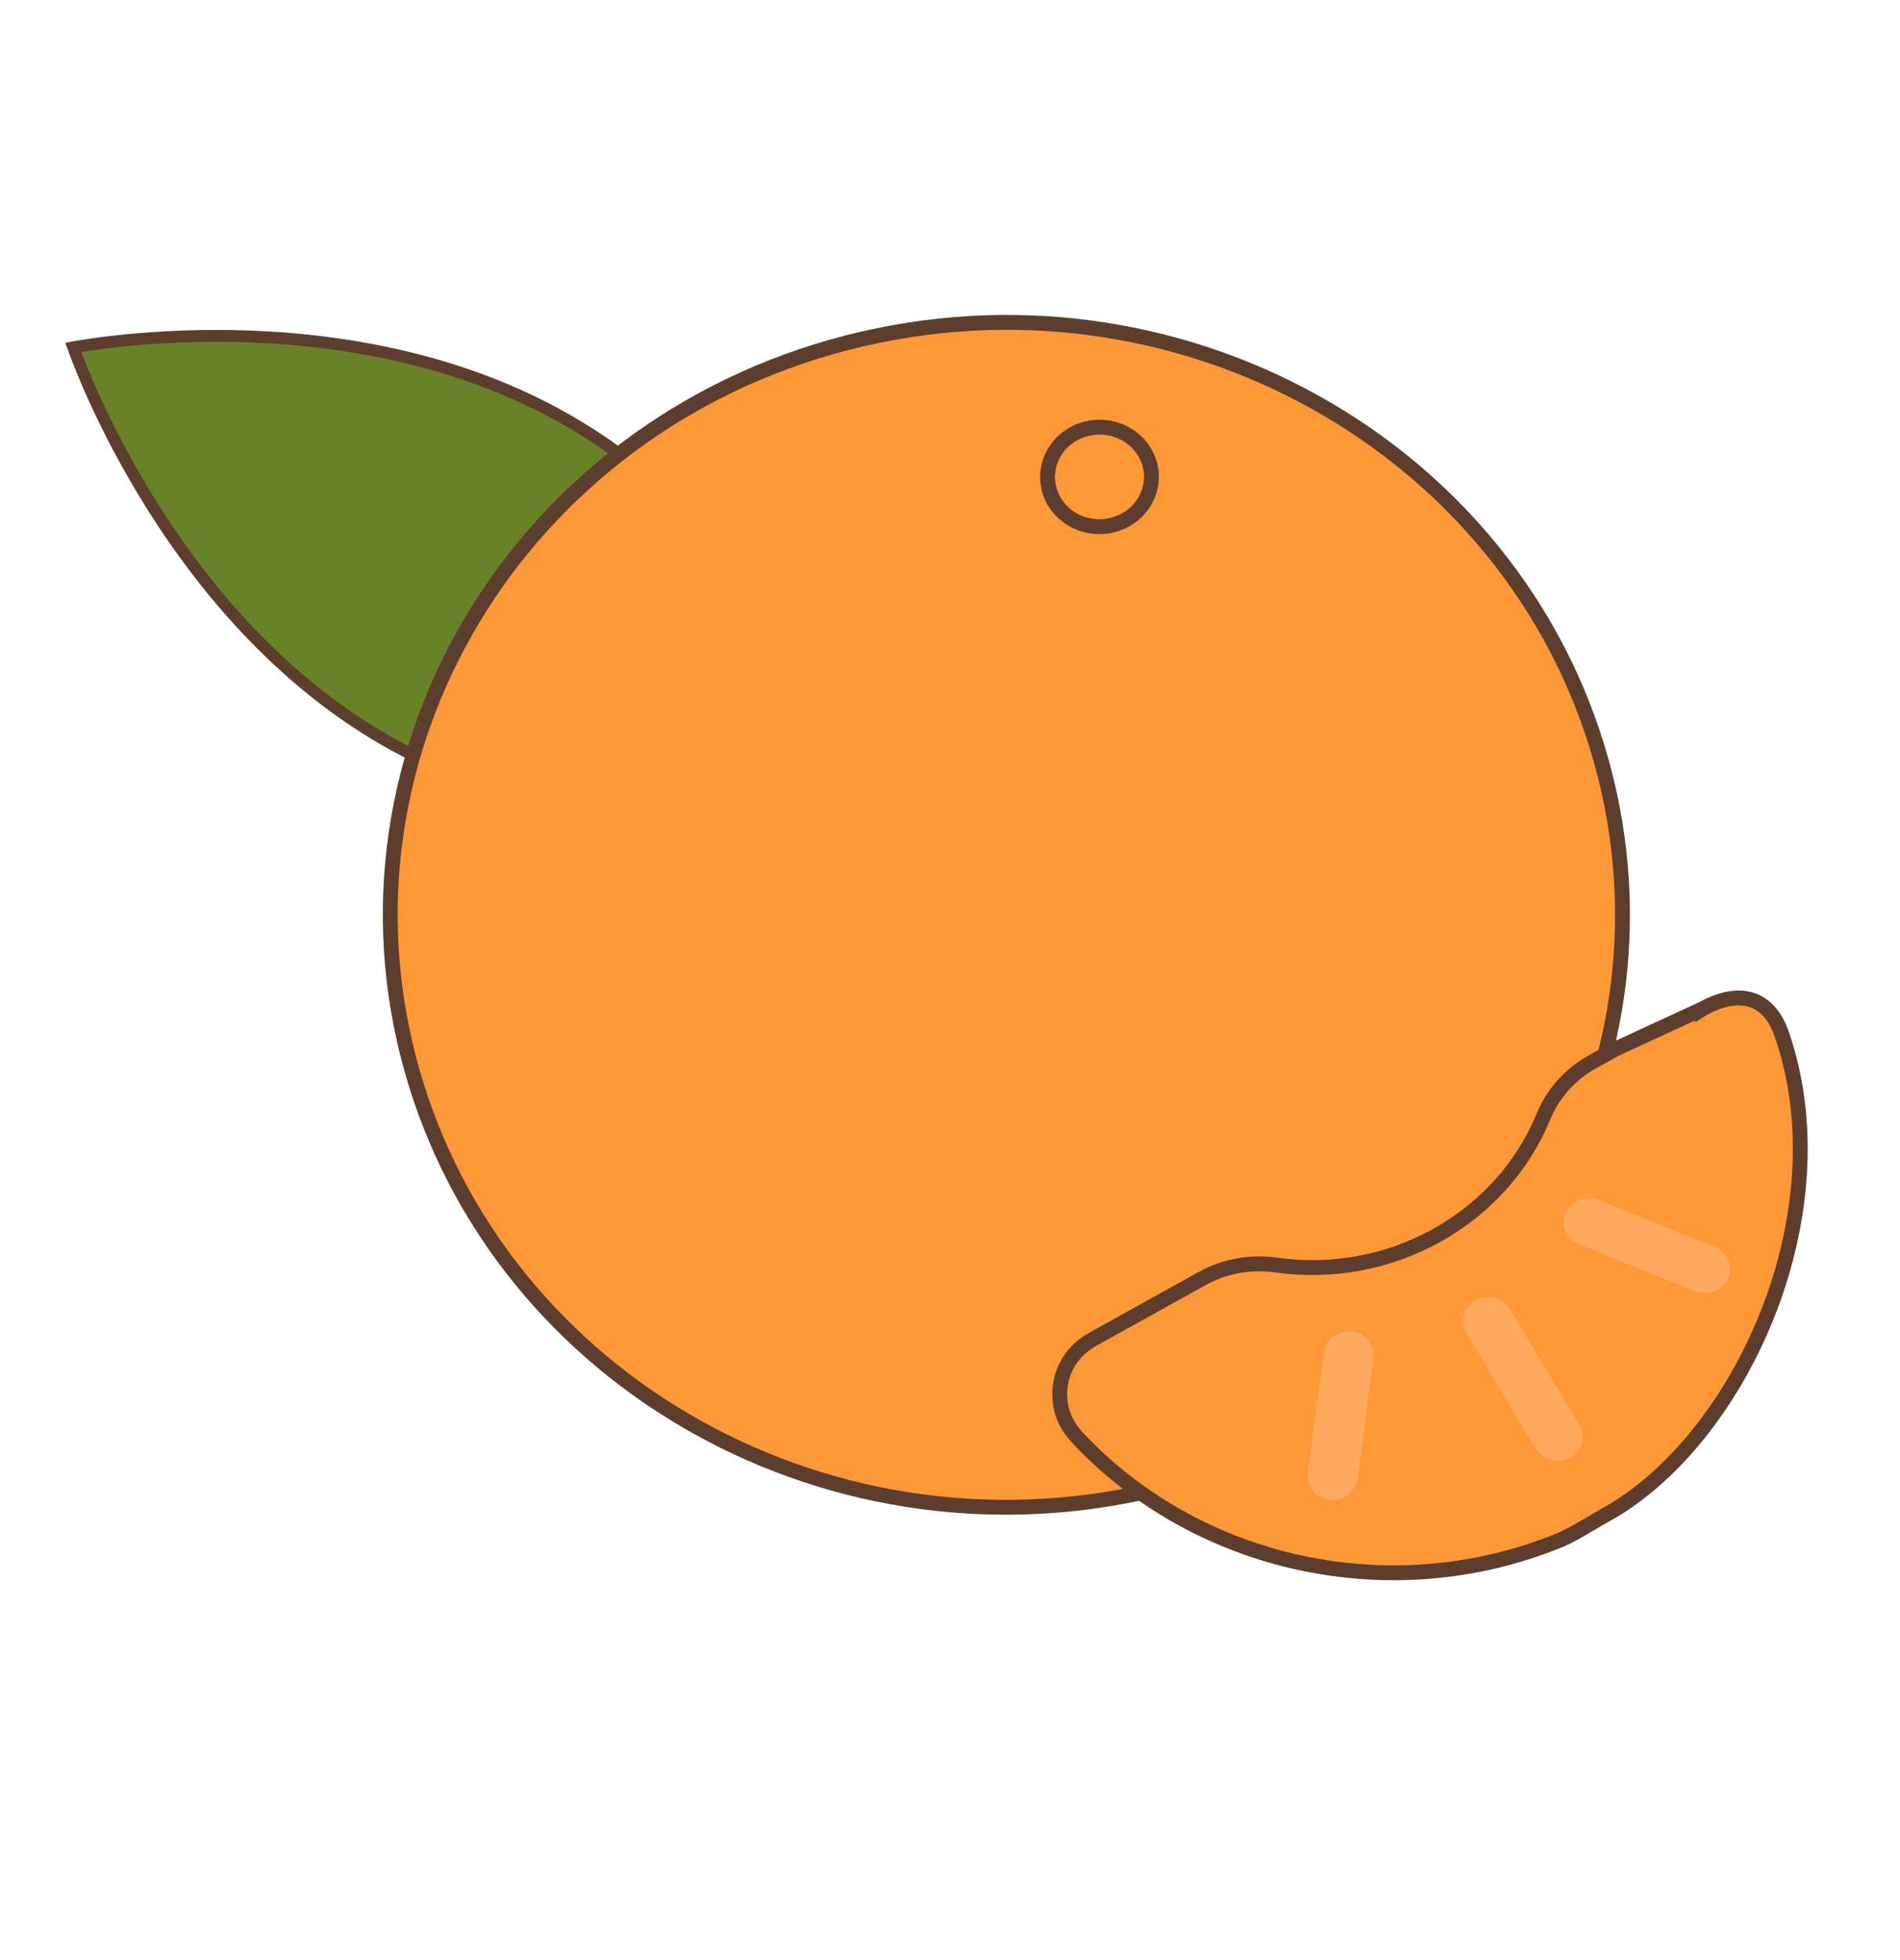 <svg width="32" height="33" viewBox="0 0 32 33" fill="none" xmlns="http://www.w3.org/2000/svg">
<path d="M14.823 13.694C14.797 13.699 14.766 13.704 14.731 13.71C14.596 13.733 14.399 13.762 14.151 13.79C13.653 13.848 12.951 13.901 12.129 13.885C10.484 13.854 8.371 13.549 6.478 12.456C4.585 11.363 3.264 9.686 2.415 8.277C1.991 7.573 1.685 6.938 1.486 6.479C1.387 6.249 1.314 6.064 1.266 5.936C1.253 5.903 1.242 5.873 1.233 5.848C1.259 5.843 1.29 5.838 1.326 5.832C1.46 5.81 1.657 5.78 1.906 5.752C2.403 5.695 3.106 5.642 3.927 5.657C5.572 5.688 7.685 5.994 9.578 7.087C11.471 8.179 12.793 9.857 13.642 11.266C14.066 11.969 14.371 12.605 14.57 13.064C14.67 13.293 14.743 13.478 14.791 13.606C14.803 13.64 14.814 13.669 14.823 13.694Z" fill="#6A8227" stroke="#5C3D2E" stroke-width="0.2"/>
<path d="M26.971 12.82C28.452 18.136 25.172 23.607 19.634 25.034C14.095 26.461 8.41 23.3 6.928 17.984C5.447 12.668 8.727 7.197 14.266 5.77C19.804 4.343 25.489 7.504 26.971 12.82Z" fill="#FE9738" stroke="#5C3D2E" stroke-width="0.25"/>
<path d="M19.363 7.812C19.486 8.254 19.213 8.717 18.743 8.838C18.273 8.959 17.796 8.69 17.673 8.247C17.549 7.804 17.822 7.342 18.292 7.221C18.763 7.1 19.239 7.369 19.363 7.812Z" stroke="#5C3D2E" stroke-width="0.25"/>
<path d="M21.49 21.298L21.49 21.298C22.392 21.425 23.344 21.273 24.195 20.8C25.046 20.328 25.66 19.612 25.996 18.796C26.156 18.408 26.447 18.083 26.823 17.875L27.202 17.664L28.675 16.984L28.675 16.985L28.683 16.98C29.001 16.804 29.279 16.765 29.496 16.833C29.709 16.9 29.893 17.079 30.007 17.407C30.531 18.919 30.361 20.629 29.77 22.122C29.178 23.617 28.172 24.878 27.049 25.502C26.962 25.55 26.878 25.6 26.794 25.649C26.604 25.762 26.42 25.87 26.23 25.946L26.23 25.946C23.405 27.085 20.146 26.354 18.133 24.189C17.664 23.684 17.786 22.891 18.4 22.55L20.246 21.526C20.622 21.317 21.061 21.237 21.49 21.298Z" fill="#FE9738" stroke="#5C3D2E" stroke-width="0.25"/>
<path d="M26.447 24.545C26.244 24.657 25.986 24.59 25.869 24.396L24.699 22.448C24.583 22.253 24.652 22.005 24.854 21.893C25.056 21.781 25.314 21.847 25.431 22.041L26.601 23.99C26.718 24.184 26.648 24.433 26.447 24.545Z" fill="#FEA95C"/>
<path d="M22.658 25.199C22.581 25.242 22.489 25.262 22.394 25.25C22.163 25.222 21.999 25.019 22.029 24.797L22.295 22.769C22.325 22.547 22.536 22.389 22.767 22.418C22.998 22.446 23.163 22.649 23.133 22.871L22.867 24.898C22.849 25.029 22.769 25.138 22.658 25.199Z" fill="#FEA95C"/>
<path d="M28.928 21.718C28.818 21.779 28.68 21.792 28.553 21.741L26.594 20.949C26.379 20.862 26.278 20.624 26.368 20.417C26.459 20.211 26.706 20.113 26.921 20.2L28.88 20.992C29.095 21.079 29.197 21.317 29.106 21.524C29.069 21.609 29.005 21.675 28.928 21.718Z" fill="#FEA95C"/>
</svg>
